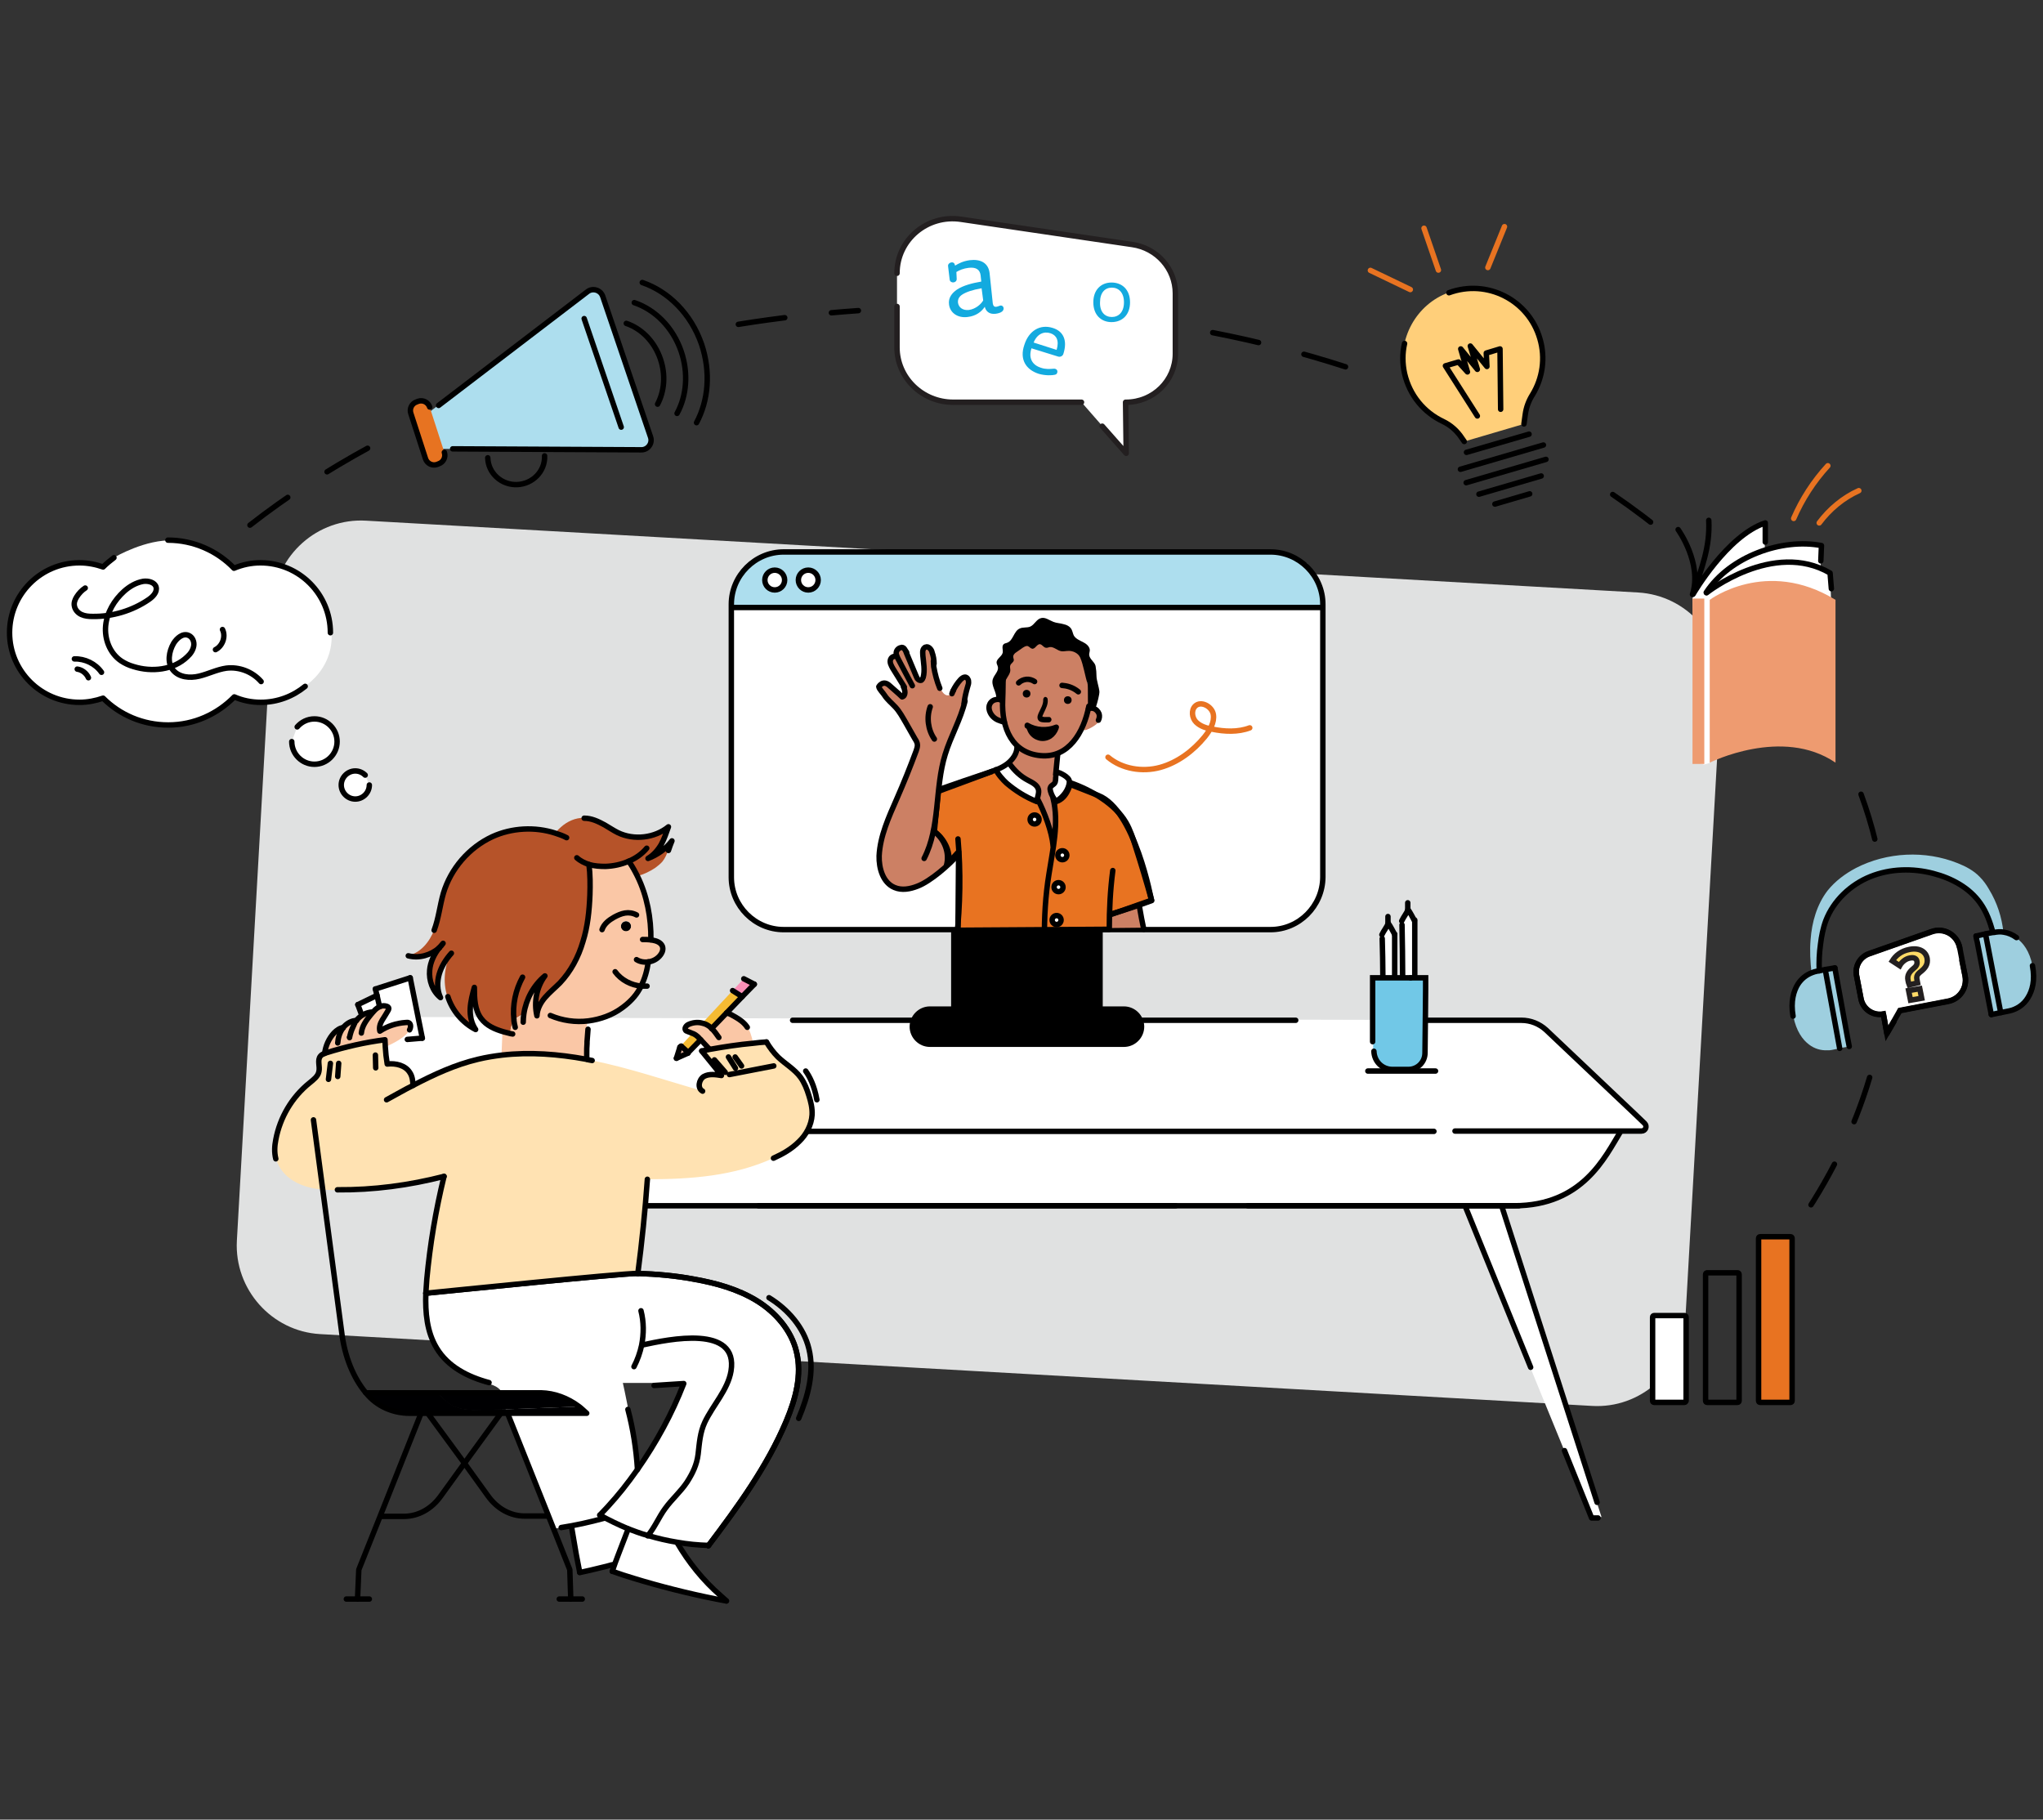 <?xml version="1.0" encoding="utf-8"?>
<!-- Generator: Adobe Illustrator 28.2.0, SVG Export Plug-In . SVG Version: 6.00 Build 0)  -->
<svg version="1.1" id="Layer_1" xmlns="http://www.w3.org/2000/svg" xmlns:xlink="http://www.w3.org/1999/xlink" x="0px" y="0px"
	 viewBox="0 0 640 570" style="enable-background:new 0 0 640 570;" xml:space="preserve">
<rect x="0" y="0" width="640" height="570" fill="#333333" stroke="none"/>
<style type="text/css">
	.st0{fill:#E0E1E1;}
	.st1{fill:#FFFFFF;}
	.st2{fill:none;stroke:#000000;stroke-width:1.7;stroke-linecap:round;stroke-linejoin:round;stroke-miterlimit:10;}
	.st3{fill:#E87321;}
	.st4{fill:#E77422;}
	.st5{stroke:#000000;stroke-width:1.7;stroke-linecap:round;stroke-miterlimit:10;}
	.st6{fill:#F1C5A4;}
	.st7{fill:none;}
	.st8{fill:#FFCF7A;}
	.st9{fill:#FFFFFF;stroke:#E87321;stroke-width:1.7;stroke-linecap:round;stroke-linejoin:round;stroke-miterlimit:10;}
	.st10{fill:#FFFFFF;stroke:#000000;stroke-width:1.7;stroke-linecap:round;stroke-linejoin:round;stroke-miterlimit:10;}
	.st11{fill:#ADDEEE;}
	.st12{fill:#FFE2B2;}
	.st13{fill:#FA90B7;}
	.st14{fill:#FAC7A6;}
	.st15{fill:#F5BB33;}
	.st16{fill:#F3BEA6;}
	.st17{fill:#B65329;}
	.st18{fill:#000002;}
	.st19{fill:none;stroke:#000000;stroke-width:1.7;stroke-miterlimit:10;}
	.st20{fill:none;stroke:#000000;stroke-width:1.7;stroke-linecap:round;stroke-miterlimit:10;}
	.st21{fill:#E77321;stroke:#000000;stroke-width:1.7;stroke-linecap:round;stroke-miterlimit:10;}
	.st22{fill:#71C8E7;}
	
		.st23{fill:none;stroke:#000000;stroke-width:1.7;stroke-linecap:round;stroke-linejoin:round;stroke-miterlimit:10;stroke-dasharray:14.691;}
	.st24{fill:#E87321;stroke:#000000;stroke-width:1.7;stroke-linecap:round;stroke-linejoin:round;stroke-miterlimit:10;}
	.st25{fill:#CC8064;}
	.st26{fill:none;stroke:#231F20;stroke-width:1.7;stroke-linecap:round;stroke-linejoin:round;}
	.st27{fill:#13AADF;}
	.st28{fill:#EE9B70;}
	.st29{fill:none;stroke:#E87321;stroke-width:1.7;stroke-linecap:round;stroke-linejoin:round;stroke-miterlimit:10;}
	.st30{stroke:#000000;stroke-width:1.7;stroke-linecap:round;stroke-linejoin:round;stroke-miterlimit:10;}
	.st31{fill:#FFFFFF;stroke:#000000;stroke-width:1.7;stroke-miterlimit:10;}
	.st32{fill:none;stroke:#000000;stroke-width:1.7;stroke-linecap:round;stroke-linejoin:round;}
	.st33{fill:#FFDA67;}
	.st34{fill:none;stroke:#231F20;stroke-width:1.7;}
	.st35{fill:#9ECFDF;}
</style>
<g>
	<g>
		<path class="st0" d="M74.2,388.7l11.3-199.6c0.9-15.2,14-26.9,29.2-26l398.5,22.5c15.2,0.9,26.9,14,26,29.2l-11.3,199.6
			c-0.9,15.2-14,26.9-29.2,26l-398.5-22.5C85.1,417,73.4,403.9,74.2,388.7z"/>
	</g>
	<path class="st1" d="M165.8,440.3c0,0-7-7.6-12.2-7.2c-5.2,0.4,0,0,0,0l6.9-5.2l34.4,4.3c0,0,4.8,21.2,4.3,28.3
		c-0.4,7.1-13.8,4.4-13.8,4.4"/>
	<path class="st1" d="M36,174.5c0,0,9.7-5.7,18.4-5.2c8.7,0.5,25.2,16.7,25.2,16.7l-22.9,10.6l-21.1-11.8L36,174.5z"/>
	<path class="st1" d="M552.6,164.2c0,0-14.4,6.3-20.9,19.8c-6.6,13.5,0,0,0,0l-1.4,3l-0.1,0.6l1.7,51.4l1.9,0.5l1.8-0.5l25.4-53.5
		l12.6,2.3l-0.3-8l-3-2.1l0.5-6.6c0,0-12.6-1.8-17.9,1.3c-5.3,3.1,0,0,0,0L552.6,164.2z"/>
	<polygon class="st1" points="435,290.1 433,293.2 433.3,305.9 436.7,305.9 436.6,292.5 	"/>
	<polygon class="st1" points="441.5,285 439.5,289.2 439.8,306 443.1,306.1 443,288.1 	"/>
	<path class="st1" d="M200.8,318.9l277.9,0.7l4.4,2.1l32.8,30.8l-0.9,1.6l-7.8,0.3l-2.9,6.1c0,0-7.4,18.5-35.5,17.1L195,378
		l-26.8-50.1l11-9.1L200.8,318.9z"/>
	<polyline class="st1" points="165.8,318.6 123.4,318.6 108.5,335.8 123.2,352.3 166,334.2 166,322 	"/>
	<polyline class="st1" points="457.8,375.6 498.6,475.3 501.7,475.2 466.4,365.8 	"/>
	<g>
		<path class="st3" d="M292,224.8c0,15.6,12.7,28.3,28.3,28.3c15.6,0,28.3-12.7,28.3-28.3c0-15.6-12.7-28.3-28.3-28.3
			C304.6,196.5,292,209.1,292,224.8"/>
		<path class="st4" d="M325.4,280.9c0,2-1.6,3.7-3.7,3.7c-2,0-3.7-1.6-3.7-3.7c0-2,1.6-3.7,3.7-3.7
			C323.7,277.2,325.4,278.9,325.4,280.9"/>
		<path class="st5" d="M298.8,291.3v24.8h-7.5c-3,0-5.5,2.5-5.5,5.5c0,3,2.5,5.5,5.5,5.5h60.8c3,0,5.5-2.5,5.5-5.5
			c0-3-2.5-5.5-5.5-5.5h-7.5v-24.8 M237.3,270.4h168.7"/>
		<polygon class="st6" points="332.2,224.8 322.8,230.2 313.3,235.6 313.3,224.8 313.3,213.9 322.8,219.3 		"/>
		<polygon class="st1" points="332.2,224.8 322.8,230.2 313.3,235.6 313.3,224.8 313.3,213.9 322.8,219.3 		"/>
	</g>
	<g>
		<rect x="203.8" y="132.6" class="st7" width="235.8" height="235.8"/>
	</g>
	<g>
		<line class="st2" x1="468.3" y1="157.9" x2="479.2" y2="154.7"/>
		<g>
			<g>
				<path class="st8" d="M482.4,106c-3.5-12.1-16.5-18.8-28.5-14.4c-10.3,3.7-16.3,14.7-13.9,25.4c1.6,6.9,6.1,12.2,12,15
					c2.5,1.2,4.5,3,6,5.3l0.7,1l18.7-5.5l0.4-2.9c0.3-2.3,1.1-4.4,2.3-6.3C483.2,118.5,484.2,112.2,482.4,106z"/>
				<path class="st2" d="M477.4,132.8l0.4-2.9c0.3-2.3,1.1-4.4,2.3-6.3c3.1-5.1,4.1-11.4,2.3-17.5c-3.5-12.1-16.5-18.8-28.5-14.4"/>
				<path class="st2" d="M440,107.6c-0.7,3-0.7,6.2,0,9.4c1.6,6.9,6.1,12.2,12,15c2.5,1.2,4.5,3,6,5.3l0.7,1"/>
				<polyline class="st2" points="462.8,130.3 452.8,114.6 456.9,113.4 459.7,116.5 457.6,109.3 462.8,115.7 460.6,108.4 
					465.8,114.8 465.6,110.6 469.9,109.3 470.1,128.2 				"/>
				<line class="st2" x1="459.4" y1="141.7" x2="479" y2="136"/>
				<line class="st2" x1="463.3" y1="154.8" x2="482.8" y2="149.1"/>
				<line class="st2" x1="459.3" y1="151.2" x2="484.3" y2="143.9"/>
				<line class="st2" x1="457.5" y1="147" x2="483.5" y2="139.4"/>
			</g>
			<line class="st9" x1="446.1" y1="71.5" x2="450.6" y2="84.6"/>
			<line class="st9" x1="471.3" y1="71" x2="466.1" y2="83.8"/>
			<line class="st9" x1="441.8" y1="90.7" x2="429.3" y2="84.7"/>
		</g>
	</g>
	<ellipse class="st1" cx="82.7" cy="199.5" rx="21.2" ry="19.4"/>
	<g>
		<path class="st10" d="M114.4,242.8c-0.8-0.8-1.9-1.3-3.1-1.3c-2.4,0-4.4,2-4.4,4.4s2,4.4,4.4,4.4c2.4,0,4.4-2,4.4-4.4"/>
		<path class="st10" d="M91.4,232.3c0,3.9,3.2,7.1,7.1,7.1c3.9,0,7.1-3.2,7.1-7.1c0-3.9-3.2-7.1-7.1-7.1c-2.2,0-4.1,1-5.4,2.5"/>
		<path class="st10" d="M95.6,215c-3.8,3.1-8.6,5-13.9,5c-3,0-5.8-0.6-8.3-1.7c-5.3,5.4-12.6,8.8-20.7,8.8c-8,0-15.2-3.2-20.4-8.4
			c-2.3,0.8-4.8,1.3-7.4,1.3C12.8,220,3,210.2,3,198.2c0-12.1,9.8-21.9,21.9-21.9c2.6,0,5.1,0.5,7.4,1.3c1-1,2.2-2,3.4-2.9"/>
		<path class="st10" d="M52.6,169.2c8.1,0,15.5,3.4,20.7,8.8c2.6-1.1,5.4-1.7,8.3-1.7c12.1,0,21.9,9.8,21.9,21.9"/>
	</g>
	<line class="st2" x1="237.6" y1="377.7" x2="475.8" y2="377.7"/>
	<line class="st2" x1="449.2" y1="354.4" x2="212.2" y2="354.4"/>
	<path class="st2" d="M442.6,319.6h34c2.9,0,5.6,1.1,7.7,3l28.2,26.7l2.7,2.6c0.9,0.9,0.3,2.4-1,2.4h-58.4"/>
	<path class="st2" d="M368.3,377.7H166.7c-24.8,0-28.5-15.3-33.4-23.3l0,0"/>
	<path class="st2" d="M390.9,377.7h83.4c21.5,0,28.5-15.3,33.4-23.3v0"/>
	<line class="st2" x1="248.3" y1="319.6" x2="405.9" y2="319.6"/>
	<g>
		<line class="st2" x1="479.5" y1="428.3" x2="459.1" y2="378.1"/>
		<polyline class="st2" points="490.1,454.4 498.6,475.5 500.6,475.5 		"/>
		<line class="st2" x1="470.5" y1="378" x2="500.3" y2="470.6"/>
	</g>
	<path class="st1" d="M153.1,433.5c0,0,4.5,0.8,4.5,4.3c0,3.5,3.6,9.7,3.6,9.7l12.8,31.3l4.9-0.8l0.7,0.7l2.5,13.4l10.6-2.7
		l-0.2,2.5c0,0,26.4,8.6,34,8.6l-11.3-12.6l-3-6.8l-13.4-23.1l-27-33.3L153.1,433.5z"/>
	<g>
		<path class="st1" d="M199.8,398.9c5.9,0.2,11.8,0.7,17.6,1.8c6.8,1.2,13.7,3.1,19.6,6.7s10.9,9.3,12.5,16
			c1.8,7.3-0.3,14.9-3.2,21.8c-6,14.2-15.1,26.7-24.4,39c-3.3-0.1-6.6-0.4-9.9-1c-3.1-0.5-6.1-1.2-9.1-2.1c-1.2-0.3-2.3-0.7-3.5-1.1
			l-2.2-16.3c0.8-1.1,1.6-2.2,2.4-3.3c5.9-8.3,10.8-17.4,14.5-26.9c-3.1,0.2-6.2,0.4-9.3,0.6c0-0.3,0-0.6,0-0.9h-51.7
			c-6.7-1.8-12.9-5.1-16.4-10.8c-3.1-5.1-3.6-11.2-3.4-17.2C138.7,404.6,194.9,398.8,199.8,398.9z"/>
		<path class="st1" d="M187.9,474.6c3.3-3.5,6.5-7.2,9.4-11l2.2,16.3c-0.9-0.3-1.8-0.7-2.7-1C193.8,477.7,190.8,476.2,187.9,474.6z"
			/>
		<path class="st2" d="M204.9,434c3.1-0.2,6.2-0.4,9.3-0.6c-3.7,9.5-8.6,18.5-14.5,26.9c-0.8,1.1-1.6,2.2-2.4,3.3
			c-2.9,3.9-6,7.5-9.4,11"/>
		<path class="st2" d="M201.3,421.3c8.3-1.8,30.1-6.4,27.7,8.2c-1,5.9-5.7,10.7-8.2,16c-1.5,3.2-1.7,6.5-2.1,10
			c-0.4,3.3-1.7,6-3.5,8.8c-2,3-4.7,5.3-6.8,8.2c-2,2.7-3.3,6-5.5,8.6"/>
		<path class="st2" d="M133.4,405.1C133.4,405.1,133.4,405.1,133.4,405.1c5.3-0.5,61.6-6.3,66.4-6.2c5.9,0.2,11.8,0.7,17.6,1.8
			c6.8,1.2,13.7,3.1,19.6,6.7s10.9,9.3,12.5,16c1.8,7.3-0.3,14.9-3.2,21.8c-6,14.2-15.1,26.7-24.4,39"/>
		<path class="st2" d="M187.9,474.6c2.9,1.6,5.8,3,8.9,4.3c0.9,0.3,1.8,0.7,2.7,1c1.1,0.4,2.3,0.8,3.5,1.1c3,0.9,6,1.6,9.1,2.1
			c3.3,0.6,6.6,0.9,9.9,1"/>
		<path class="st2" d="M175.8,478.5c4.5-0.7,9-1.7,13.4-2.9"/>
		<g>
			<path class="st2" d="M196.8,478.9c-1,2.6-2,5.2-3,7.8c-0.7,1.8-1.4,3.7-2,5.5"/>
			<path class="st2" d="M191.8,492.2c2.2,0.8,4.4,1.5,6.7,2.2c1,0.3,2,0.6,3,0.9c8.6,2.5,17.3,4.6,26,6.2"/>
			<path class="st2" d="M212.1,483.2c3.6,6.2,8.2,11.9,13.6,16.6c0.6,0.6,1.3,1.1,1.9,1.7"/>
		</g>
		<g>
			<path class="st2" d="M179.1,478.6c0.5,2.7,0.9,5.5,1.4,8.2c0.4,1.9,0.7,3.8,1.1,5.7"/>
			<path class="st2" d="M181.6,492.6c2.3-0.5,4.6-1,6.9-1.6c1-0.2,2-0.5,3.1-0.8c0.2,0,0.4-0.1,0.6-0.1"/>
		</g>
	</g>
	<polygon class="st1" points="118.3,312.1 112.2,315.1 113.6,317.6 116.8,316.5 118.7,314.9 122,315.7 119.2,321.5 119.2,322.5 
		126.9,320 128.8,320.8 123.5,325.8 131.8,325 128.2,306.5 118.2,309.9 	"/>
	<g>
		<path class="st1" d="M229.5,190.6l185.1-0.2l-0.1,86.5c0,0-0.9,14.6-16.8,14.4c-15.9-0.1-154.8,0.3-154.8,0.3s-13.9-2.3-13.7-15.7
			S229.5,190.6,229.5,190.6z"/>
		<path class="st11" d="M229,190.5l185.4-0.3l0.3-3.3l-1.4-5.1l-3.9-5.3l-7.3-3.2l-5.3-0.6L242.8,173l-6.4,2.2c0,0-5.2,4.4-5.2,5.3
			c0,1-2,5.1-2,7.1C229.3,189.7,229,190.5,229,190.5z"/>
		<g>
			<path class="st2" d="M398,291.2H245.5c-9,0-16.4-7.4-16.4-16.4v-85.5c0-9,7.4-16.4,16.4-16.4H398c9,0,16.4,7.4,16.4,16.4v85.5
				C414.3,283.8,407,291.2,398,291.2z"/>
			<line class="st2" x1="230" y1="190.3" x2="413.7" y2="190.3"/>
			<circle class="st10" cx="242.7" cy="181.7" r="3.1"/>
			<circle class="st10" cx="253.2" cy="181.7" r="3.1"/>
		</g>
	</g>
	<path class="st12" d="M226,336.9c-2.1-2.6-4.2-5.1-6.2-7.7c0.8-0.2,1.7-0.3,2.5-0.5c4.5-0.8,9-1.5,13.5-1.9
		c1.4-0.1,2.8-0.3,4.2-0.4c1,1.7,2.2,3.3,3.6,4.7c2.3,2.2,5.2,3.8,7.1,6.4c1.2,1.7,2,3.7,2.6,5.7c0.6,1.9,1.1,3.9,1,6
		c-0.2,3.2-1.8,6.2-4.1,8.4c-2.3,2.3-5.1,3.9-8,5.2c-12.2,5.6-25.8,6.6-39.3,6.6c-0.7,9.9-1.7,19.7-3,29.6
		c-4.9-0.1-61.2,5.7-66.4,6.2c0.1-1.5,0.2-2.9,0.3-4.4c0.9-10.9,2.8-21.6,5.4-32.2c-10.9,2.8-22.2,4.2-33.4,4.2
		c-3.9,0-7.9-0.2-11.5-1.7c-3.6-1.4-6.8-4.3-7.8-8.1c-0.5-2-0.3-4,0-6c1.3-6.9,5.1-13.4,10.6-17.8c1.2-1,2.6-2,2.9-3.5
		c0.4-1.6-0.6-3.6,0.5-4.9c0.3-0.4,0.7-0.6,1.2-0.8c0.2-0.1,0.4-0.2,0.6-0.2c6-1.9,12.1-3.3,18.4-4.1c0,0.7,0,1.5,0.1,2.2
		c0.1,1.8,0.3,3.6,0.6,5.4c2.7-0.2,5.7,0.4,7.1,2.7c0.7,1.2,0.9,2.6,1,4c6.5-3.4,13.3-6.5,20.4-8.2c2.5-0.6,5-1,7.5-1.3
		c8.7-1,17.6-0.3,26.3,1.3c0.6,0.1,1.2,0.2,1.9,0.4c11.8,2.4,23.1,6.3,34.7,9.6c-1.7-0.8-1.2-3.6,0.4-4.6
		C222.2,336.3,224.2,336.6,226,336.9z"/>
	<polygon class="st13" points="236.3,308.3 232.5,312.2 229.5,310.3 233,306.6 	"/>
	<path class="st14" d="M235.8,326.8c-4.5,0.4-9,1.1-13.5,1.9c-0.8-0.9-1.7-1.8-2.5-2.7c-0.1-0.1-0.2-0.2-0.3-0.3
		c-0.7-0.7-1.4-1.4-2.2-1.8c-0.1-0.1-0.2-0.1-0.3-0.1c-0.5-0.2-1-0.4-1.5-0.6c-0.3-0.1-0.5-0.3-0.7-0.5c-0.3-0.6,0.3-1.4,1-1.7
		c1.3-0.7,2.9-0.8,4.3-0.4c0.4,0.1,0.8,0.3,1.2,0.4c0.6,0.3,1.2,0.8,1.7,1.2l4.7-4.9c1,0.3,2,0.8,2.8,1.3c1.4,0.9,2.8,1.9,3.7,3.2
		c0.8,1.2,1.1,2.5,1.5,3.9C235.7,326.1,235.7,326.4,235.8,326.8z"/>
	<path class="st15" d="M221.2,320.9c-0.4-0.2-0.8-0.3-1.2-0.4l9.5-10.2l3,1.9l-4.9,5.1l-4.7,4.9
		C222.4,321.7,221.8,321.3,221.2,320.9z"/>
	<path class="st15" d="M217.3,323.9c0.9,0.4,1.6,1.1,2.2,1.8l-3.9,4l-2.3-2.1l3.6-3.9C217.1,323.8,217.2,323.9,217.3,323.9z"/>
	<polygon class="st16" points="215.5,329.9 211.9,331.5 213,328 213.4,327.7 215.6,329.7 	"/>
	<path d="M196.1,288.6c0.9,0,1.6,0.7,1.6,1.6c0,0.9-0.7,1.6-1.6,1.6c-0.9,0-1.6-0.7-1.6-1.6C194.5,289.3,195.2,288.6,196.1,288.6z"
		/>
	<path class="st14" d="M183.7,330.4c0-1.4,0.1-2.5,0.1-3.6C183.8,328,183.7,329.2,183.7,330.4z"/>
	<path class="st14" d="M183.7,330.4c0,0.3,0,0.7,0,1C183.7,331.1,183.7,330.7,183.7,330.4z"/>
	<path class="st17" d="M203,268.8c1.8-1,3.1-2.6,4.1-4.3c1-1.7,1.7-3.7,2.3-5.6c-4.4,3.6-10.9,4.3-15.9,1.8
		c-1.4-0.7-2.7-1.6-4.1-2.4c-2-1.1-4.1-2.1-6.4-2.1c-2.7-0.1-5.3,1.1-7.3,2.9c-0.6,0.5-1.2,1.1-1.7,1.8c-6.4-2.1-13.7-1.7-19.8,1.1
		c-7.3,3.4-13,10-15.3,17.7c-1.1,3.8-1.5,7.9-2.9,11.6c-1.4,3.7-4.3,7.3-8.2,8c3.4,0.9,7.1-0.2,9.7-2.5c-1.6,2-2.8,4.5-3,7
		c-0.3,3.2,0.9,6.6,3.4,8.6c-1.1-2.3-1.1-5-0.4-7.4c0.7-2.4,2.1-4.6,3.8-6.5c-2.1,4.1-2.6,9.1-1.2,13.5c1.4,4.4,4.6,8.2,8.7,10.3
		c-1.3-1.9-1.8-4.2-1.7-6.5c0.1-2.3,0.7-4.5,1.3-6.7c0,3.4,0.1,7,2.1,9.7c1.7,2.3,4.3,3.4,7,4.2c0.8,0.2,1.5,0.4,2.3,0.6
		c0.2-1.3,0.5-2.6,0.9-3.8c0.1-0.2,0.1-0.4,0.2-0.5c0,0.1,0,0.2,0,0.3c0.9-0.8,2-1.5,3.2-2.1c0.7-4.6,3-8.9,6.6-11.9
		c-2.6,3.5-3.5,8.2-2.5,12.5c0-2.1,1.2-4.1,2.6-5.8c1.4-1.6,3.1-3,4.6-4.5c3.5-3.6,5.8-8.1,7.2-12.9c1.4-4.8,2-9.7,2.2-14.7
		c0.1-3.2,0.1-6.4-0.3-9.5c1.7,0.5,3.5,0.6,5.2,0.6c2.5-0.1,4.9-0.6,7.2-1.6c0.1,0.1,0.1,0.2,0.2,0.2c1,1.4,1.8,2.9,2.6,4.5
		c2-0.5,3.8-1.4,5.5-2.5c0.8-0.6,1.6-1.2,2.3-2c0.9-1.1,1.4-2.4,1.9-3.7c0.4-1,0.8-2,1.1-3C208.6,265.8,205.9,267.7,203,268.8z
		 M137.6,296.9c0.4-0.5,0.8-0.9,1.2-1.4C138.4,296.1,138,296.5,137.6,296.9z"/>
	<path class="st14" d="M207.5,296.5c-0.4-1.2-1.8-1.7-3.1-1.9c-0.2,0-0.4-0.1-0.6-0.1c0.1-6.9-1.2-13.8-4.2-19.9
		c-0.8-1.6-1.6-3.1-2.6-4.5c-0.1-0.1-0.1-0.2-0.2-0.2c-2.3,1-4.7,1.5-7.2,1.6c-1.7,0.1-3.5-0.1-5.2-0.6c0.4,3.1,0.4,6.4,0.3,9.5
		c-0.2,5-0.7,10-2.2,14.7c-1.4,4.8-3.8,9.3-7.2,12.9c-1.5,1.5-3.2,2.9-4.6,4.5c-1.4,1.6-2.5,3.6-2.6,5.8c-1-4.3-0.1-9,2.5-12.5
		c-3.6,3-5.9,7.3-6.6,11.9c-1.1,0.6-2.2,1.2-3.2,2.1c-0.1,0.1-0.1,0.1-0.2,0.2c-0.4,1.3-0.7,2.5-0.9,3.8c-0.8-0.2-1.5-0.4-2.3-0.6
		c-0.1,2.5-0.2,4.9-0.3,7.4c8.7-1,17.6-0.3,26.3,1.3c0-0.1,0-0.3,0-0.4c0-0.4,0-0.7,0-1c0-1.4,0.1-2.5,0.1-3.6c0-0.2,0-0.3,0-0.5
		c0.1-2.2,0.3-4.4,0.5-6.6c3.8-0.5,7.5-1.8,10.6-4.1c2.2-1.6,4.1-3.5,5.4-5.8c0.2-0.3,0.4-0.7,0.5-1c1.2-2.3,1.9-4.9,2.3-7.6
		c1.3-0.2,2.5-0.8,3.4-1.8C207.3,298.7,207.9,297.5,207.5,296.5z M196.1,291.7c-0.9,0-1.6-0.7-1.6-1.6c0-0.9,0.7-1.6,1.6-1.6
		c0.9,0,1.6,0.7,1.6,1.6C197.7,291,197,291.7,196.1,291.7z"/>
	<path class="st14" d="M160.8,319.9c0.1-0.2,0.1-0.4,0.2-0.5c0,0.1,0,0.2,0,0.3C161,319.7,160.9,319.8,160.8,319.9z"/>
	<path class="st14" d="M128.3,322.6c-0.7,1.3-1.9,2.2-3.1,3h0c-0.1,0.1-0.2,0.1-0.3,0.2c-1.3,0.8-2.7,1.5-4.1,2.1
		c0-0.7-0.1-1.5-0.1-2.2c-6.2,0.8-12.4,2.2-18.4,4.1c-0.2,0.1-0.4,0.1-0.6,0.2c0.3-2.4,1.4-4.7,3-6.5c0.7-0.8,1.7-1.5,2.8-1.6h0
		c0.9-1.1,2.2-2,3.7-2.2c0.2,0,0.3,0,0.5,0c0.5-0.6,1.1-1.1,1.8-1.6c1-0.6,2.1-1,3.2-1.1c0.5-0.5,0.9-1,1.5-1.4
		c0.2-0.2,0.5-0.3,0.8-0.4c0.7-0.2,1.4-0.3,2-0.1c0.3,0.1,0.7,0.4,0.7,0.7c0,0.2-0.1,0.4-0.2,0.6c-0.5,1.1-1.3,2-1.9,3.1
		c-0.6,1-1,2.3-0.7,3.4c2.4-1.5,5.3-2.4,8.1-2.7c0.3,0,0.7,0,1,0.1C128.8,320.8,128.7,321.9,128.3,322.6z"/>
	<path class="st2" d="M202.8,369.4c-0.7,9.9-1.7,19.7-3,29.6"/>
	<path class="st2" d="M139.1,368.5c-2.6,10.6-4.4,21.4-5.4,32.2c-0.1,1.4-0.2,2.9-0.3,4.4c-0.2,6,0.3,12.1,3.4,17.2
		c3.5,5.8,9.7,9,16.4,10.8"/>
	<path class="st2" d="M133.4,405.1C133.4,405.1,133.4,405.1,133.4,405.1c5.3-0.5,61.6-6.3,66.4-6.2c5.9,0.2,11.8,0.7,17.6,1.8
		c6.8,1.2,13.7,3.1,19.6,6.7s10.9,9.3,12.5,16c1.8,7.3-0.3,14.9-3.2,21.8c-6,14.2-15.1,26.7-24.4,39"/>
	<path class="st2" d="M196.7,441.5c1.6,6.1,2.6,12.4,3,18.8"/>
	<path class="st2" d="M185.5,332.2c-0.6-0.1-1.2-0.2-1.9-0.4c-8.7-1.6-17.6-2.3-26.3-1.3c-2.5,0.3-5,0.7-7.5,1.3
		c-7.2,1.7-13.9,4.8-20.4,8.2c-2.8,1.4-5.5,3-8.3,4.5"/>
	<path class="st2" d="M219.8,329.2c2.1,2.6,4.2,5.1,6.2,7.7c-1.8-0.3-3.9-0.6-5.5,0.3c-1.6,1-2.1,3.7-0.4,4.6"/>
	<path class="st2" d="M240.1,326.4c-1.4,0.1-2.8,0.2-4.2,0.4c-4.5,0.4-9,1.1-13.5,1.9c-0.8,0.2-1.7,0.3-2.5,0.5"/>
	<path class="st2" d="M240.1,326.4c1,1.7,2.2,3.3,3.6,4.7c2.3,2.2,5.2,3.8,7.1,6.4c1.2,1.7,2,3.7,2.6,5.7c0.6,1.9,1.1,3.9,1,6
		c-0.2,3.2-1.8,6.2-4.1,8.4c-2.3,2.3-5.1,3.9-8,5.2"/>
	<path class="st2" d="M105.7,372.7c11.3,0.1,22.5-1.4,33.4-4.2"/>
	<path class="st2" d="M129.4,340c-0.1-1.4-0.2-2.8-1-4c-1.4-2.3-4.4-3-7.1-2.7c-0.3-1.8-0.5-3.6-0.6-5.4c0-0.7-0.1-1.5-0.1-2.2
		c-6.2,0.8-12.4,2.2-18.4,4.1c-0.2,0.1-0.4,0.1-0.6,0.2c-0.4,0.2-0.9,0.4-1.2,0.8c-1.1,1.3-0.1,3.2-0.5,4.9
		c-0.3,1.5-1.7,2.5-2.9,3.5c-5.5,4.4-9.3,10.8-10.6,17.8c-0.4,2-0.5,4,0,6"/>
	<path class="st2" d="M128.3,322.6c0.4-0.7,0.5-1.8-0.2-2.2c-0.3-0.2-0.6-0.1-1-0.1c-2.9,0.2-5.7,1.1-8.1,2.7
		c-0.3-1.2,0.1-2.4,0.7-3.4c0.6-1,1.3-2,1.9-3.1c0.1-0.2,0.2-0.4,0.2-0.6c0-0.4-0.4-0.6-0.7-0.7c-0.7-0.2-1.4-0.2-2,0.1
		c-0.3,0.1-0.5,0.2-0.8,0.4c-0.6,0.4-1.1,0.9-1.5,1.4c-0.2,0.2-0.4,0.5-0.6,0.7c-1.4,1.7-2.8,3.6-3,5.8"/>
	<path class="st2" d="M109.5,325C109.5,325,109.5,325.1,109.5,325C109.4,325.1,109.4,325,109.5,325c0.2-1,0.5-2,0.9-2.9
		c0.3-0.7,0.6-1.3,0.9-2c0.1-0.2,0.2-0.3,0.4-0.5c1.2-1.5,3-2.5,5-2.6"/>
	<path class="st2" d="M107.5,321.9c0.9-1.1,2.2-2,3.7-2.2c0.2,0,0.3,0,0.5,0"/>
	<path class="st2" d="M105.8,326.7c0.1-1.6,0.6-3.2,1.5-4.5c0.1-0.1,0.2-0.2,0.2-0.3"/>
	<path class="st2" d="M107.5,321.9L107.5,321.9c-1,0.1-2,0.8-2.8,1.6c-1.7,1.8-2.7,4.1-3,6.5"/>
	<path class="st2" d="M225.2,325c-0.7-1-1.4-2-2.3-2.9c-0.5-0.5-1.1-0.9-1.7-1.2c-0.4-0.2-0.8-0.3-1.2-0.4c-1.4-0.4-3-0.2-4.3,0.4
		c-0.7,0.3-1.3,1.1-1,1.7c0.1,0.3,0.4,0.4,0.7,0.5c0.5,0.2,1,0.4,1.5,0.6c0.1,0,0.2,0.1,0.3,0.1c0.9,0.4,1.6,1.1,2.2,1.8
		c0.1,0.1,0.2,0.2,0.3,0.3c0.8,0.9,1.7,1.8,2.5,2.7"/>
	<path class="st2" d="M200.8,410.6c0.9,3.5,0.9,7.2,0.2,10.8c-0.5,2.3-1.3,4.6-2.4,6.7"/>
	<path class="st2" d="M234.1,321.8c-0.9-1.4-2.3-2.4-3.7-3.2c-0.9-0.5-1.8-1.1-2.8-1.3"/>
	<line class="st2" x1="213.4" y1="327.7" x2="213" y2="328"/>
	<polyline class="st2" points="236.3,308.3 232.5,312.2 227.6,317.3 222.9,322.2 	"/>
	<polyline class="st2" points="219.5,325.7 215.6,329.7 215.5,329.9 	"/>
	<line class="st2" x1="215.5" y1="329.9" x2="211.9" y2="331.5"/>
	<line class="st2" x1="213" y1="328" x2="211.9" y2="331.5"/>
	<line class="st2" x1="236.3" y1="308.3" x2="233" y2="306.6"/>
	<path class="st2" d="M184.2,322.4c-0.1,1.6-0.2,2.8-0.3,3.9c0,0.2,0,0.3,0,0.5c-0.1,1.1-0.1,2.2-0.1,3.6c0,0.3,0,0.7,0,1
		c0,0.1,0,0.3,0,0.4"/>
	<path class="st2" d="M196.9,269.8c0.1,0.1,0.1,0.2,0.2,0.2c1,1.4,1.8,2.9,2.6,4.5c3,6.1,4.3,13.1,4.2,19.9"/>
	<path class="st2" d="M172.4,318.1c3.7,1.6,7.9,2.2,11.9,1.7c3.8-0.5,7.5-1.8,10.6-4.1c2.2-1.6,4.1-3.5,5.4-5.8
		c0.2-0.3,0.4-0.7,0.5-1c1.2-2.3,1.9-4.9,2.3-7.6"/>
	<path class="st2" d="M201.3,294.3c0.8,0,1.7,0,2.5,0.1c0.2,0,0.4,0.1,0.6,0.1c1.2,0.2,2.6,0.7,3.1,1.9c0.4,1.1-0.1,2.2-0.9,3.1
		c-0.9,1-2.1,1.6-3.4,1.8c-1.3,0.2-2.7,0-3.8-0.7"/>
	<path class="st2" d="M192.7,304.4c1.9,2.6,5,4.2,8.2,4.5c0.6,0,1.2,0,1.8,0"/>
	<path class="st2" d="M188.6,291.2c0.6-1.8,2.2-3,3.8-3.9c1.1-0.6,2.2-1.1,3.4-1.3c1.2-0.2,2.5,0,3.6,0.6"/>
	<path class="st2" d="M184.5,270.8c0.4,3.1,0.4,6.4,0.3,9.5c-0.2,5-0.7,10-2.2,14.7c-1.4,4.8-3.8,9.3-7.2,12.9
		c-1.5,1.5-3.2,2.9-4.6,4.5c-1.4,1.6-2.5,3.6-2.6,5.8c-1-4.3-0.1-9,2.5-12.5c-3.6,3-5.9,7.3-6.6,11.9c-0.1,0.8-0.2,1.7-0.2,2.6"/>
	<path class="st2" d="M161.4,321.8c-0.2-0.7-0.3-1.4-0.4-2.1c0-0.1,0-0.2,0-0.3c-0.5-4.6,0.5-9.3,2.7-13.3"/>
	<path class="st2" d="M140.3,312.2c1.4,4.4,4.6,8.2,8.7,10.3c-1.3-1.9-1.8-4.2-1.7-6.5c0.1-2.3,0.7-4.5,1.3-6.7c0,3.4,0.1,7,2.1,9.7
		c1.7,2.3,4.3,3.4,7,4.2c0.8,0.2,1.5,0.4,2.3,0.6c0.2,0,0.4,0.1,0.6,0.1"/>
	<path class="st2" d="M137.6,296.9c-1.6,2-2.8,4.5-3,7c-0.3,3.2,0.9,6.6,3.4,8.6c-1.1-2.3-1.1-5-0.4-7.4c0.7-2.4,2.1-4.6,3.8-6.5"/>
	<path class="st2" d="M137.6,296.9c0.4-0.5,0.8-0.9,1.2-1.4C138.4,296.1,138,296.5,137.6,296.9z"/>
	<path class="st2" d="M137.6,296.9C137.6,296.9,137.6,296.9,137.6,296.9"/>
	<path class="st2" d="M127.9,299.4c3.4,0.9,7.1-0.2,9.7-2.5"/>
	<path class="st2" d="M177.5,262.4c-1.1-0.6-2.3-1-3.5-1.4c-6.4-2.1-13.7-1.7-19.8,1.1c-7.3,3.4-13,10-15.3,17.7
		c-1.1,3.8-1.5,7.9-2.9,11.6"/>
	<path class="st2" d="M180.7,268.7c1.1,1,2.4,1.6,3.8,2.1v0c1.7,0.5,3.5,0.6,5.2,0.6c2.5-0.1,4.9-0.6,7.2-1.6
		c2.2-0.9,4.2-2.3,5.7-4.1"/>
	<path class="st2" d="M183,256.3c2.3,0,4.4,1,6.4,2.1c1.4,0.8,2.7,1.7,4.1,2.4c5.1,2.5,11.6,1.7,15.9-1.8c-0.7,1.9-1.3,3.8-2.3,5.6
		c-1,1.7-2.4,3.3-4.1,4.3c2.9-1.1,5.6-3,7.5-5.5c-0.4,1-0.8,2-1.1,3"/>
	<line class="st2" x1="103.5" y1="333.1" x2="102.9" y2="338.1"/>
	<line class="st2" x1="106.1" y1="333.1" x2="105.8" y2="337.2"/>
	<line class="st2" x1="117.6" y1="330.5" x2="117.7" y2="334.5"/>
	<line class="st2" x1="223.8" y1="332" x2="227.2" y2="335.9"/>
	<line class="st2" x1="228.5" y1="336.6" x2="242.4" y2="333.9"/>
	<line class="st2" x1="228.2" y1="331.1" x2="230.4" y2="334.6"/>
	<line class="st2" x1="230.3" y1="331.1" x2="232.3" y2="333.9"/>
	<line class="st2" x1="232.5" y1="312.2" x2="229.5" y2="310.3"/>
	<line class="st2" x1="215.6" y1="329.7" x2="213.4" y2="327.7"/>
	<polyline class="st2" points="118.9,315.3 118.1,311.8 117.6,309.8 	"/>
	<polyline class="st2" points="128.5,306.3 128.5,306.3 117.6,309.8 	"/>
	<polyline class="st2" points="132.3,325.2 128.5,306.3 128.5,306.3 	"/>
	<line class="st2" x1="127.6" y1="325.6" x2="132.3" y2="325.2"/>
	<line class="st2" x1="113.1" y1="317.4" x2="112.1" y2="314.7"/>
	<line class="st2" x1="118.1" y1="311.8" x2="112.1" y2="314.7"/>
	<path class="st2" d="M252.4,335.5c1.2,1.7,2.7,4.5,3.5,9"/>
	<path class="st2" d="M240.9,406.5c5.9,3.6,10.9,9.3,12.5,16c1.8,7.3-0.3,14.9-3.2,21.8"/>
	<g>
		<path class="st18" d="M131.9,442.7h2.1h23l0.2-0.3l0-1c-2.2,0.1-4.3,0.1-6.3,0.2c-2.6,0.1-5.3,0.1-7.8-0.8
			c-2.3-0.8-4.3-2.5-5.8-4.5h-22.7l0.1,0.1c3.3,4,8.4,6.3,13.6,6.3H131.9z"/>
		<path class="st18" d="M169.5,436.4h-32.2c1.5,2,3.4,3.7,5.8,4.5c2.5,0.9,5.2,0.8,7.8,0.8c1.9,0,4-0.1,6.3-0.2
			c7.4-0.2,16.1-0.6,24.3-0.9C177.8,437.9,173.7,436.4,169.5,436.4z"/>
		<path class="st18" d="M159,442.7h24.8c-0.8-0.8-1.6-1.5-2.4-2.1c-8.2,0.3-16.8,0.6-24.3,0.9l0,1l-0.2,0.3H159z"/>
		<path class="st2" d="M181.4,440.6c0.8,0.6,1.6,1.4,2.4,2.1H159h-2h-23h-2.1h-3.6c-5.2,0-10.3-2.2-13.6-6.3l-0.1-0.1h22.7h32.2
			C173.7,436.4,177.8,437.9,181.4,440.6z"/>
		<path class="st2" d="M98.2,350.8L107,417c0.9,7.9,3.7,14.6,7.6,19.3"/>
		<polyline class="st2" points="158.9,442.5 159,442.7 171.8,474.8 178.5,491.7 178.8,500.9 		"/>
		<polyline class="st2" points="182.4,500.9 178.8,500.9 175.2,500.9 		"/>
		<polyline class="st2" points="132,442.5 131.9,442.7 119.1,474.9 112.4,491.7 112,500.9 		"/>
		<polyline class="st2" points="108.5,500.9 112,500.9 115.7,500.9 		"/>
		<path class="st2" d="M119.3,475h7.2c4.5,0,8.7-2.3,11.6-6.4l7.3-10.1l11.5-15.8l0.2-0.3"/>
		<path class="st2" d="M171.6,474.9h-7.2c-4.5,0-8.7-2.3-11.6-6.4l-7.2-10L134,442.7l-0.3-0.4"/>
	</g>
	<g>
		<path class="st11" d="M134.1,129.4l50.4-38.6c0,0,3.2-1,5.2,3.8c2,4.8,14.4,42.4,14.4,42.4s-0.5,4.1-3.3,4.1
			c-2.8,0-62.8-0.5-62.8-0.5L134.1,129.4z"/>
		<g>
			<path class="st20" d="M170.6,142.8c0.2,4.8-3.7,8.8-8.6,9c-4.9,0.2-9.1-3.6-9.2-8.4"/>
			<path class="st20" d="M141.8,140.6l59,0.3c2.1,0.1,3.7-2,3-4l-15-44.1c-0.7-2-3.2-2.7-4.8-1.4L137.4,127"/>
			<path class="st21" d="M139.2,141.7c0.5,1.5-0.3,3.1-1.8,3.6l-0.5,0.2c-1.5,0.5-3.1-0.3-3.6-1.8l-4.6-14.2
				c-0.5-1.5,0.3-3.1,1.8-3.6l0.5-0.2c1.5-0.5,3.1,0.3,3.6,1.8"/>
			<line class="st20" x1="183" y1="99.8" x2="194.6" y2="133.8"/>
			<path class="st2" d="M196.2,101.3c4.7,1.6,8.8,5.6,10.7,11.2c1.7,5,1.2,10.1-0.9,14.1"/>
			<path class="st2" d="M198.7,94.8c6.5,2.2,12.1,7.7,14.7,15.3c2.3,6.8,1.7,13.9-1.3,19.4"/>
			<path class="st2" d="M201.2,88.5c8.2,2.8,15.3,9.8,18.6,19.4c2.9,8.7,2.1,17.6-1.6,24.5"/>
		</g>
	</g>
	<g>
		<path class="st22" d="M442.2,306.3c0,0,3.5,0,4.7,0v3.5c0,0-0.1,12.6-0.2,20c0,2.9-2.3,5.2-5.2,5.2l-5,0c-3.2,0-6.3-1.6-6.4-4.8
			l0.1-3.9v-20H442.2"/>
		<g>
			<path class="st20" d="M441.9,306.3c0,0,3.5,0,4.7,0v3.5c0,0-0.1,12.6-0.2,20c0,2.9-2.3,5.2-5.2,5.2l-5,0c-3.2,0-5.7-2.5-5.8-5.7"
				/>
			<polyline class="st20" points="441.9,306.3 430,306.3 430,326.3 			"/>
			<g>
				<path class="st20" d="M433,294c0.1,3.4,0.2,8.2,0.2,11.6"/>
				<path class="st20" d="M432.9,292.8c0.6-1.3,1.5-2.3,2-3.6c0.8,1.2,1.3,2.2,2,3.5"/>
				<path class="st20" d="M436.9,292.6c0,0,0,0.1,0,0.1l0,12.9"/>
				<line class="st20" x1="434.8" y1="287.1" x2="434.8" y2="289.7"/>
			</g>
			<g>
				<path class="st20" d="M439.2,289.7c0.1,3.4,0.2,12.9,0.2,16.2"/>
				<path class="st20" d="M439.1,288.5c0.6-1.3,1.5-2.3,2-3.6c0.8,1.2,1.3,2.2,2,3.5"/>
				<path class="st20" d="M443.2,288.2c0,0,0,0.1,0,0.1l0,17.8"/>
				<line class="st20" x1="441" y1="282.8" x2="441" y2="285.4"/>
			</g>
			<line class="st20" x1="428.5" y1="335.5" x2="449.7" y2="335.5"/>
		</g>
	</g>
	<path class="st23" d="M585.7,337.5c-4.9,16.5-12.7,32.2-23.1,47"/>
	<path class="st23" d="M583,248.8c1.8,4.9,3.3,9.8,4.5,14.8"/>
	<path class="st23" d="M505.2,154.9c6.6,4.5,12.8,9.2,18.7,14.1"/>
	<path class="st23" d="M379.9,104.2c14.4,2.8,28.3,6.4,41.6,10.7"/>
	<path class="st23" d="M231.3,101.6c12.3-2,24.8-3.4,37.6-4.3"/>
	<path class="st23" d="M78.3,164.5c11.4-8.9,24-17.1,37.6-24.5"/>
	<g>
		<path class="st10" d="M527.7,439.3l-9.5,0c-0.3,0-0.5-0.2-0.5-0.5l0-26.2c0-0.3,0.2-0.5,0.5-0.5l9.5,0c0.3,0,0.5,0.2,0.5,0.5
			l0,26.2C528.1,439.1,527.9,439.3,527.7,439.3z"/>
		<path class="st2" d="M544.3,439.3l-9.5,0c-0.3,0-0.5-0.2-0.5-0.5l0-39.6c0-0.3,0.2-0.5,0.5-0.5l9.5,0c0.3,0,0.5,0.2,0.5,0.5
			l0,39.6C544.8,439.1,544.6,439.3,544.3,439.3z"/>
		<path class="st24" d="M560.9,439.3l-9.5,0c-0.3,0-0.5-0.2-0.5-0.5l0-50.9c0-0.3,0.2-0.5,0.5-0.5l9.5,0c0.3,0,0.5,0.2,0.5,0.5
			l0,50.9C561.4,439.1,561.2,439.3,560.9,439.3z"/>
	</g>
	<polygon class="st25" points="348,286.8 357.3,283.9 357.7,290.6 347.9,290.7 	"/>
	<path class="st2" d="M357,284.3c0.4,2.3,0.8,4.5,1.3,6.8"/>
	<g>
		<g>
			<path class="st1" d="M352.7,126h-0.1l0.2,16l-14-16h-40.2c-9.7,0-17.6-7.7-17.6-17.2V85.6c0-10.5,9.5-18.5,20.1-16.9l53.6,7.9
				c7.7,1.1,13.5,7.6,13.5,15.3v18.9C368.2,119.2,361.2,126,352.7,126z"/>
			<g>
				<path class="st26" d="M281,85.6c0-10.5,9.5-18.5,20.1-16.9l53.6,7.9c7.7,1.1,13.5,7.6,13.5,15.3v18.9c0,8.4-6.9,15.2-15.5,15.2
					h-0.1l0.2,16l-7.5-8.5"/>
				<path class="st26" d="M338.8,126h-40.2c-9.7,0-17.6-7.7-17.6-17.2V96"/>
			</g>
		</g>
		<g>
			<path class="st27" d="M297.3,95.4c-0.3-2.1,0.9-3.6,2.5-4.7c2-1.3,4.7-2,7.6-2.5l-0.2-1.9c-0.2-1.8-1.4-2.7-3.8-2.4
				c-1.6,0.2-2.8,0.7-3.8,1.3l0.1,2.1c0.1,1.4-2,1.6-2.2,0.3l-0.5-4.2c-0.1-0.6,0.4-1.1,1-1.2c0.6-0.1,1,0.2,1.1,0.7l0.1,0.3
				c1-0.6,2.4-1.4,4.6-1.7c3.3-0.4,5.8,0.8,6.2,4L311,95c0.1,0.7,0.4,1.2,1.1,1.1c0.6-0.1,0.9-0.3,1.3-0.4c1-0.1,1.4,1.2,0.5,1.9
				c-0.5,0.4-1.3,0.6-2.1,0.7c-2,0.2-3-0.9-3.3-2.2c-1,1.5-2.7,2.9-5.4,3.2C299.9,99.7,297.6,97.9,297.3,95.4z M303.5,97.1
				c2.2-0.3,3.9-1.9,4.5-3l-0.5-3.8c-2.9,0.5-4.9,1.2-6.1,2c-0.9,0.6-1.4,1.4-1.3,2.5C300.3,96.3,301.6,97.3,303.5,97.1z"/>
		</g>
		<g>
			<path class="st27" d="M320.9,108c1.4-4.4,4.9-6.5,8.8-5.3c3.4,1,4.8,3.9,3.4,8.2c-0.2,0.6-0.9,1-1.6,0.8l-8.4-2.6l0,0.1
				c-1,3.1,0.4,5.2,3,6c1.4,0.5,2.8,0.4,3.9,0.3c1-0.1,1.4,0.6,1.2,1.2c-0.1,0.4-0.3,0.6-0.8,0.7c-0.8,0.2-2.9,0.3-5-0.3
				C321.4,115.8,319.3,112.6,320.9,108z M331,109.6c0.9-3-0.1-4.6-1.9-5.2c-2.1-0.7-4.2,0.2-5.3,2.9L331,109.6z"/>
		</g>
		<g>
			<path class="st27" d="M342.5,94.7c0-4,2.5-6.2,5.7-6.2c3.3,0,5.8,2.2,5.8,6.2c0,4-2.5,6.2-5.8,6.2
				C345,100.9,342.5,98.7,342.5,94.7z M348.3,99.3c2.1,0,3.8-1.5,3.8-4.6c0-3.1-1.7-4.6-3.8-4.6c-2.1,0-3.7,1.5-3.7,4.6
				C344.5,97.8,346.2,99.3,348.3,99.3z"/>
		</g>
	</g>
	<g>
		<g>
			<path class="st28" d="M535.6,238.9c0,0,22.7-11.4,39.4,0v-51v0c-21.7-13.3-39.4,0-39.4,0"/>
			<g>
				<path class="st2" d="M534.6,185.7c0,0,20.9-16.6,38.7-6.2l0.4,4.9"/>
				<path class="st2" d="M570.4,175.7l0.2-4.8c-12.4-2.4-28.7,3.4-36.1,14.7"/>
			</g>
			<rect x="530.2" y="187.5" class="st28" width="3.7" height="51.8"/>
			<path class="st2" d="M525.7,165.9c0,0,7.6,10.5,4.5,20.3"/>
			<path class="st2" d="M535.3,163c0.4,8.6-2.2,14.7-4.9,23.1c0,0,10.6-18.3,22.6-22.3v6"/>
		</g>
		<path class="st29" d="M561.9,162.4c2.6-6,6.2-11.6,10.7-16.5"/>
		<path class="st29" d="M569.9,163.8c3.2-4.3,7.5-7.9,12.4-10.1"/>
	</g>
	<g>
		<path class="st3" d="M311.9,241.5l-17.4,6.1l-1.6,12.4c0,0,5.8,5.9,4.4,10.7l3-3.1l0.2,23.3l46.8-0.2l0.1-4.4
			c0,0,11.3-2.7,13.3-4.7c2-2,0,0,0,0s-5.2-28-15.4-31.4l-4.5-2.3l-4.8-2.3l-0.9,0.3c0,0-1.7,4.9-4.6,5.2c-2.9,0.3,0,0,0,0l0,12.1
			l-4.8-11.7C325.5,251.6,312,244.4,311.9,241.5z"/>
		<path class="st25" d="M315.9,239.2l6.3,5.7l2.2,1.3c0,0,0.9,2.8,0,4.4l-2.2-0.6l-6.5-4.4l-3.5-4.3"/>
		<path class="st29" d="M326.5,219.1c0,0,2.1-1.3,3.2,0.6"/>
		<path class="st24" d="M348.2,286.4l12.5-4.4c0,0-5.1-28.3-16.6-32.8c-11.4-4.5,0,0,0,0l-8.9-3.5c0,0-1.1,4.9-4.9,5.5
			c-3.8,0.7,0,0,0,0l-0.5,12.1"/>
		<path class="st24" d="M310.9,241.6l-17,6.3l-1.2,12.6c0,0,5,3.2,4.6,9.6l3-3.3l-0.2,24.6l47.1-0.3"/>
		<path class="st3" d="M310.8,242l0.9-0.3c0,0,8.6,9.4,13.1,9.6l0.9-0.1l3.7,12.1l-10-4.8l-5.1-7.1L310.8,242z"/>
		<polyline class="st25" points="319.2,233.9 318.2,236.5 316.6,238.8 317.6,240.9 324.9,246.4 325.5,250.8 329.8,262.4 
			330.5,258.4 330.3,253.6 329.1,247.8 328.9,246.3 334.1,242.7 330.3,241.6 		"/>
		<path class="st25" d="M298.3,217.1l2.1-3.2l1.6-1.7l1,0.2l-0.2,3.2l-0.3,5l-6.3,15.9l-2,10.6l-1.8,13.1l2.3,2.6l1.6,3.1l0.6,4.9
			l-4.8,4.3l-5.8,3.3h-4.9l-3.1-1.6l-2.7-5.4l0.2-7.7l4.7-12.4l7.1-18.7l-3.6-6.1l-3.5-5.1l-2.8-3.1l-2.1-2.7l0.2-1.2l1.4-0.3
			l1.7,0.5l3.9,3.5l0.9-1.2l-0.4-1.6l-4.3-7.5l0.8-2.3l1.1,0l0.1-1.7l1.2-0.2h1.1l4.1,9.2l1.8,0.6l0.1-2.9l0-4.1v-2.5l0.7-1l1.2,0.2
			l1.2,2.4l0.1,4.7l1.9,5.4C294.5,215.1,295.9,219.5,298.3,217.1z"/>
		<path class="st2" d="M335.3,245.2c6.4,2.2,14,6.6,17.4,12.4c1.4,2.4,2.2,5,3,7.5c1.8,5.6,3.5,11.3,5.1,17
			c-4.1,1.5-8.2,2.9-12.3,4.1"/>
		<path class="st2" d="M348.6,272.7c-0.8,6.1-1.1,12.3-1.1,18.4"/>
		<path class="st10" d="M316.3,239.3c1.5,2.1,3.4,3.9,5.7,5.1c1.3,0.7,2.9,1.4,3.3,2.9c0.3,1.2-0.4,2.5-0.5,3.8
			c-3.5-1.4-6.7-3.4-9.5-5.8c-1-0.9-2.8-2.9-3.3-4.2"/>
		<path class="st10" d="M335,244.9c-0.1,2.4-2.1,5-4.2,6.1c-0.8-0.9-1.4-2-1.7-3.1c-0.1-0.4-0.2-0.8-0.1-1.1c0.1-0.5,0.6-0.8,1-1.1
			c1.3-0.9,0.1-2.9,1.4-3.8C331.5,241.9,335.1,243.3,335,244.9z"/>
		<path class="st2" d="M329.9,250.1c1.9,7.7-0.1,15.8-1.3,23.7c-1.1,6.8-1.5,13.6-1.4,20.4"/>
		<path class="st2" d="M325.1,250.4c2.1,4,4.4,10.1,4.8,14.5"/>
		<path class="st2" d="M300.2,267.6c-2.8,3.3-8.8,8.5-12.8,10c-2.3,0.9-4.9,1.4-7.2,0.4c-3.6-1.5-4.9-6-4.8-9.9
			c0.3-6.2,3-12.1,5.5-17.8c2.2-5,4.2-10,6.1-15.1c0.2-0.6,0.4-1.2,0.4-1.8c0-0.7-0.4-1.4-0.8-2c-1-1.7-1.9-3.4-2.9-5.1
			c-1-1.7-1.9-3.4-3.2-4.8c-1.1-1.2-2.5-2.3-3.4-3.7c-0.4-0.7-1.7-1.9-1.8-2.7c0,0,1.3-2.3,3.4-0.3c1.2,1.1,2.8,2.4,3.9,3.5
			c1.2-0.3,1-2.1,0.4-3.2"/>
		<path class="st2" d="M302.3,219.6c-1.3,5.6-4.5,11.1-6.2,16.7c-3.3,10.6-1.5,22.7-6.6,32.6"/>
		<path class="st2" d="M298.2,217.3c0.2-0.4,0.3-0.8,0.5-1.1"/>
		<path class="st2" d="M292.4,207.1c0,0.3,0.1,1.4,0.1,1.7c0.4,2.3,1,4.6,1.9,6.8"/>
		<path class="st2" d="M291.4,221.4c-1.2,3.3-0.7,7.2,1.3,10.1"/>
		<path class="st2" d="M294.2,247.3c5.2-1.8,10.3-3.6,15.5-5.3c2-0.7,4.1-1.4,5.8-2.7c1.7-1.3,3.1-3.2,3.1-5.3"/>
		<path class="st2" d="M292.4,260.3c3.4,2.3,5.2,6.8,4.1,10.8"/>
		<path class="st2" d="M300.1,262.8c0.9,10.3,0.7,20.7-0.4,31"/>
		<circle class="st10" cx="324.1" cy="256.7" r="1.4"/>
		<circle class="st10" cx="332.8" cy="267.9" r="1.4"/>
		<circle class="st10" cx="331.6" cy="277.9" r="1.4"/>
		<circle class="st10" cx="331" cy="288.2" r="1.4"/>
		<path class="st2" d="M283.3,215.2c-1.2-1.9-2.4-3.9-3.6-5.8c-0.5-0.9-1.1-1.9-0.7-2.9c0.2-0.5,0.7-0.9,1.3-0.9"/>
		<path class="st2" d="M285.8,214.8c-1.5-2.8-3-5.7-4.5-8.5c-0.3-0.7-0.7-1.4-0.5-2.1c0.2-0.8,0.9-1.3,1.7-1.4c0.8,0,1,0.9,1.5,1.5"
			/>
		<path class="st2" d="M283.9,204.4c1,2.5,2.1,4.9,3.1,7.4c0.2,0.4,0.3,0.8,0.6,1c0.3,0.3,0.7,0.4,1,0.3c0.3-0.2,0.5-0.6,0.6-0.9
			c0.6-2.2,0.1-4.6-0.1-6.8c0-0.5-0.1-1.1,0-1.6c0.1-0.5,0.4-1,0.9-1.1c0.4-0.2,0.9,0,1.3,0.4s0.6,0.8,0.7,1.3
			c0.4,1.1,0.6,2.3,0.6,3.5"/>
		<path class="st2" d="M298.5,216.5c0.6-1.3,1.4-2.5,2.4-3.6c0.4-0.4,0.9-0.8,1.4-0.8c0.6,0,1.1,0.7,1.1,1.3
			c0.1,0.6-0.1,1.2-0.3,1.8c-0.5,1.7-0.9,3.4-1.1,5.2"/>
		<path class="st25" d="M315.3,226.9l-0.3-0.7c0,0-3.3-0.7-4.2-1.8s-1.2-3.4-0.5-4.3c0.7-0.8,2.4-0.9,2.7-0.9c0.3-0.1,1,0.2,1,0.2
			l0.2-12c0,0,3.2-6.7,8.5-7.3c5.2-0.6,11.1,4.9,13.1,2.8s0.8,0.9,0.8,0.9s2.3,1.2,3.8,3.2c1.5,2-0.5,6.1,0.3,7
			c0.8,0.9,1.2,3.6,1.2,3.6L341,222c0,0,1.5-0.4,2.4,0.4c1,0.9,1.3,3,0.6,3.9c-0.7,0.9-2.5,1.9-3.6,2.3s-1.3-0.4-1.3-0.4
			s-0.4,2.1-1,2.8c-0.6,0.7-3.8,3.8-4.6,4.3c-0.8,0.5-2.2,0.5-2.2,0.5l-0.6,6.8c0,0-2,1.9-5.2,1.6c-3.7-0.4-5.7-2.7-5.7-2.7l0.6-6.8
			c0,0-3.1-2.3-4.3-4.9L315.3,226.9z"/>
		<path class="st2" d="M341.1,221.2c-1.6,8.3-6.4,16.3-15.1,15.5c-8.9-0.8-12.3-8.5-11.9-17.4c0.1-2,0.2-9,0.1-11.9"/>
		<line class="st2" x1="331.3" y1="236.6" x2="330.7" y2="242.7"/>
		<path class="st2" d="M313.7,219.4c-0.4-0.3-1-0.4-1.5-0.3c-0.9,0.1-1.7,0.6-2.1,1.4c-0.7,1.3,0,3,1,4s2.1,1.3,3.5,1.7"/>
		<path class="st2" d="M341,222c0.5-0.2,1-0.2,1.5-0.1c0.8,0.2,1.5,0.9,1.8,1.7c0.2,0.7,0.1,1.4-0.2,2"/>
		<path class="st29" d="M347.1,237.2c4.4,3.7,10.8,4.7,16.3,3.2s10.4-5.2,14-9.6c1.6-2,3.1-4.5,2.7-7s-3.9-4.4-5.7-2.6
			c-1.3,1.3-1,3.7,0.3,5c1.3,1.3,3.2,1.9,5,2.2c3.9,0.8,8.1,1,11.8-0.4"/>
		<g>
			<g>
				<path d="M326.8,219.1c0.1,1.6-0.9,3-1.5,4.4c-0.4,0.9-0.5,1.9,0.4,2.5c0.4,0.2,1,0.3,1.4,0.3c0.5,0,1,0,1.4,0
					c0.5,0,0.9-0.4,0.9-0.9c0-0.4-0.4-0.9-0.9-0.8c-0.4,0-0.8,0-1.2,0c-0.2,0-0.4,0-0.6-0.1c-0.1,0-0.1,0-0.2,0
					c-0.1,0-0.1-0.1-0.1,0c0.1,0,0.1,0.1,0.1,0.1c0,0,0,0,0,0.1c0,0,0-0.1,0,0c0-0.2,0.1-0.3,0.1-0.5c0.1-0.3,0.3-0.6,0.4-0.9
					c0.6-1.3,1.4-2.7,1.2-4.2c0-0.5-0.4-0.8-0.8-0.8C327.2,218.3,326.8,218.7,326.8,219.1L326.8,219.1z"/>
			</g>
		</g>
		<path class="st30" d="M321.8,227.2c2.7,1.6,6.2,1.8,9.1,0.6c0,0.1-0.1,0.2-0.1,0.3c-0.4,1-1,1.9-1.9,2.5c-1.1,0.7-2.5,0.9-3.7,0.4
			c-1.2-0.4-2.2-1.4-2.6-2.6c-0.2-0.4-0.4-1-0.8-1"/>
		<g>
			<path d="M312.1,218.9c0.2-2.1-1.7-4.1-1.1-6.1c0.4-1.4,1.9-2.5,1.6-3.9c-0.1-0.5-0.4-0.9-0.4-1.3c-0.1-1.2,1.6-1.9,1.9-3.1
				c0.2-0.9-0.4-2,0.3-2.7c0.3-0.3,0.8-0.3,1.2-0.5c1.8-0.7,2-3.6,3.8-4.4c1-0.5,2.3-0.2,3.3-0.6c1.4-0.6,2-2.4,3.5-2.7
				c1.3-0.3,2.5,0.7,3.8,1.2c1,0.4,2.1,0.4,3.1,0.7c1,0.2,2.1,0.7,2.6,1.7c0.3,0.6,0.4,1.3,0.7,1.9c0.6,1,1.8,1.5,2.8,2
				s2.1,1.3,2.2,2.5c0,0.5-0.2,1-0.2,1.5c0.1,1.4,1.7,2.2,2,3.5c0.2,1.1,0.3,2.2,0.3,3.3c0,1.1,0.8,3.5,0.9,4.6c0.1,1-0.7,3.8-1,4.7
				c-0.5,1.3-2-0.2-2.5,1.1c-0.2-0.8,0-7.4-0.2-8.1c-0.8-2.4-1.3-5.9-2.3-8.2c-0.6-1.4-2.3-2.2-3.8-2.1c-0.7,0-1.4,0.2-2.1,0.1
				c-1.3-0.2-2.4-1.5-3.7-1.3c-0.4,0.1-0.8,0.3-1.2,0.2c-0.7-0.1-1.1-1-1.8-1.1c-1-0.1-1.5,1.6-2.5,1.4c-0.5-0.1-0.8-0.6-1.3-0.8
				c-0.5-0.2-1.1,0.2-1.6,0.5c-0.7,0.5-1.3,0.9-2,1.4c-0.5,0.3-1,0.8-1,1.4c0,0.4,0.2,0.7,0.2,1.1c-0.1,0.7-0.9,1-1.1,1.6
				c-0.2,0.5,0,1,0,1.5c0,1.1-0.9,2.1-1.4,3.1c-0.7,1.5-0.4,4.8-1.1,6.3c-0.4,0.7-1.4,0-2.1-0.5"/>
		</g>
		<circle class="st18" cx="334.5" cy="219.3" r="1.2"/>
		<circle class="st18" cx="321.6" cy="217.3" r="1.2"/>
		<path class="st2" d="M332.7,214.7c1.4,0.1,3.3,0.5,5.1,2"/>
		<path class="st2" d="M324.1,213.5c-0.7-0.5-1.7-0.8-2.6-0.7c-0.9,0.1-1.8,0.5-2.4,1.1"/>
	</g>
	<g>
		<g>
			<path class="st31" d="M590,317.6L590,317.6l1.1,6.1l4.1-7.2l15.1-2.9c3.6-0.7,6-4.2,5.3-7.9l-1.7-8.9c-0.8-4-4.9-6.4-8.8-5
				l-19.6,6.9c-2.8,1-4.5,3.9-3.9,6.9l1.4,7.3C583.7,316.1,586.8,318.2,590,317.6z"/>
			<g>
				<path class="st32" d="M613.9,296.9c-0.8-4-4.9-6.4-8.8-5l-19.6,6.9c-2.8,1-4.5,3.9-3.9,6.9l1.4,7.3c0.6,3.2,3.7,5.3,7,4.7l0,0
					l1.1,6.1l2.2-3.8"/>
				<path class="st32" d="M595.2,316.6l15.1-2.9c3.6-0.7,6-4.2,5.3-7.9l-1-4.9"/>
			</g>
		</g>
		<g>
			<g>
				<path class="st33" d="M598.7,308.1c-0.2-0.5-0.3-0.9-0.4-1.5c-0.3-1.5,0.5-2.6,1.6-3.5c1-0.8,1.4-1.4,1.2-2.4
					c-0.1-0.8-0.9-1.3-2.2-1c-1.3,0.2-2.6,1.3-3.2,2.4l-2.3-1.5c1-1.6,2.7-3.1,5.4-3.6c3.1-0.6,5.1,0.7,5.5,2.8c0.3,1.9-0.6,3-1.8,4
					c-1.7,1.3-1.6,1.7-1.2,3.7L598.7,308.1z M599.2,312.9l-0.6-3l3.5-0.6l0.6,3L599.2,312.9z"/>
			</g>
			<g>
				<path class="st34" d="M598.1,308.5c-0.2-0.5-0.3-0.9-0.4-1.5c-0.3-1.5,0.5-2.6,1.6-3.5c1-0.8,1.4-1.4,1.2-2.4
					c-0.1-0.8-0.9-1.3-2.2-1c-1.3,0.2-2.6,1.3-3.2,2.4l-2.3-1.5c1-1.6,2.7-3.1,5.4-3.6c3.1-0.6,5.1,0.7,5.5,2.8c0.3,1.9-0.6,3-1.8,4
					c-1.7,1.3-1.6,1.7-1.2,3.7L598.1,308.5z M598.5,313.3l-0.6-3l3.5-0.6l0.6,3L598.5,313.3z"/>
			</g>
		</g>
		<g>
			<path class="st35" d="M636.7,302.5c0.9,4.7-0.1,7.9-1.4,10c-1.3,2.2-3.5,3.7-6,4.2l-2,0.4c-0.2-0.2-0.4-0.4-0.7-0.7
				c-1.5-7.9-3.1-15.9-4.6-23.8l2.2-0.4l0.3,0c1-0.2,2.1-0.2,3.1-0.1c1.4,0.2,2.8,0.8,4,1.7C633.7,295.2,635.8,297.9,636.7,302.5z"
				/>
			<path class="st35" d="M626.6,316.4c0.1,0.3,0.1,0.5,0.2,0.8l-2.4,0.5l-0.6,0.1c-1.5-7.6-2.9-15.1-4.4-22.7
				c-0.1-0.6-0.2-1.2-0.4-1.9l0.9-0.2l2.1-0.4C623.6,300.5,625.1,308.5,626.6,316.4z"/>
			<path class="st35" d="M627.6,292c-1-0.2-2.1-0.1-3.1,0.1l-0.3,0c-0.9-3.2-2-6.3-3.9-9c-3.4-4.9-9-7.9-14.8-9.4
				c-6.5-1.6-13.5-1.5-19.7,1c-6.2,2.5-11.5,7.4-13.9,13.7c-0.9,2.4-1.4,4.9-1.7,7.5c-0.3,2.7-0.5,5.5-0.4,8.3l-0.6,0.1
				c-0.6,0.1-1.2,0.3-1.7,0.5c-0.4-3.5-0.6-7-0.3-10.5c0.4-5.5,2-11,5.3-15.3c2.4-3,5.5-5.3,8.9-7.1c9.7-5,21.7-5.6,31.9-1.5
				c2.5,1,5,2.3,6.9,4.3c1.2,1.2,2.1,2.5,2.9,3.9C625.6,282.7,627.1,287.3,627.6,292z"/>
			<path class="st35" d="M578.8,324.7c0.2,1,0.4,2.1,0.6,3.1l-3,0.5c-0.2-1.1-0.4-2.2-0.6-3.3c-1.3-7.1-2.6-14.2-3.9-21.3l2.4-0.4
				l0.6-0.1c0.5,2.6,0.9,5.2,1.4,7.7C577.1,315.5,577.9,320.1,578.8,324.7C578.8,324.7,578.8,324.7,578.8,324.7z"/>
			<path class="st35" d="M575.7,325.1c0.2,1.1,0.4,2.2,0.6,3.3l-2.5,0.5c-0.4,0.1-0.9,0.1-1.3,0.1c-2.1,0.1-4.1-0.5-5.8-1.8
				c-2-1.5-4-4.2-4.9-8.8c-0.8-4.7,0.2-7.9,1.5-10c1-1.7,2.6-2.9,4.4-3.6c0.5-0.2,1.1-0.4,1.7-0.5l0.6-0.1l1.9-0.4
				C573.1,310.9,574.4,318,575.7,325.1z"/>
			<path class="st2" d="M619,293.2c0.1,0.6,0.2,1.2,0.4,1.9c1.5,7.6,2.9,15.1,4.4,22.7"/>
			<path class="st2" d="M626.8,317.2c-0.1-0.3-0.1-0.5-0.2-0.8c-1.5-7.9-3.1-15.9-4.6-23.8"/>
			<path class="st2" d="M631.7,293.7c-1.2-0.9-2.6-1.5-4-1.7c-1-0.2-2.1-0.1-3.1,0.1l-0.3,0l-2.2,0.4L620,293l-0.9,0.2"/>
			<path class="st2" d="M636.7,302.5c0.9,4.7-0.1,7.9-1.4,10c-1.3,2.2-3.5,3.7-6,4.2l-2,0.4l-0.5,0.1l-2.4,0.5l-0.6,0.1"/>
			<path class="st2" d="M574.8,303.2c0.5,2.6,0.9,5.2,1.4,7.7c0.8,4.6,1.7,9.2,2.5,13.8c0,0,0,0,0,0c0.2,1,0.4,2.1,0.6,3.1"/>
			<path class="st2" d="M576.3,328.4c-0.2-1.1-0.4-2.2-0.6-3.3c-1.3-7.1-2.6-14.2-3.9-21.3"/>
			<path class="st2" d="M574.8,303.2l-0.6,0.1l-2.4,0.4l-1.9,0.4l-0.6,0.1c-0.6,0.1-1.2,0.3-1.7,0.5c-1.8,0.7-3.3,1.9-4.4,3.6
				c-1.3,2.1-2.3,5.4-1.5,10"/>
			<path class="st2" d="M569.9,304.1c-0.1-2.8,0-5.5,0.4-8.3c0.3-2.5,0.8-5.1,1.7-7.5c2.4-6.2,7.7-11.2,13.9-13.7
				c6.2-2.5,13.2-2.7,19.7-1c5.8,1.5,11.4,4.5,14.8,9.4c1.9,2.7,3,5.8,3.9,9"/>
		</g>
	</g>
	<g>
		<path class="st2" d="M69.7,197.2c1.1,2.2,0,5.2-2.2,6.3"/>
		<path class="st2" d="M23.3,206.4c3.3-0.1,6.6,1.5,8.5,4.2"/>
		<path class="st2" d="M24.2,209.6c1.5,0.2,2.9,1.3,3.5,2.7"/>
		<path class="st2" d="M26.7,184.2c-1.1,0.7-2,1.7-2.7,2.8c-0.5,0.8-0.9,1.8-0.7,2.8c0.2,1.2,1.1,2.2,2.2,2.7
			c1.1,0.5,2.3,0.6,3.5,0.6c6.2,0.1,12.5-1.8,17.6-5.3c1.3-0.9,2.7-2.3,2.3-3.9c-0.4-1.5-2.4-2-4-1.8c-2.3,0.4-4.3,1.6-6,3.1
			c-3.1,2.8-5.4,6.6-5.8,10.8s1.3,8.6,4.8,11c1.2,0.8,2.5,1.4,3.9,1.8c5.7,1.8,12.6,1.1,16.9-3.1c1-0.9,1.8-2.1,2-3.4
			c0.2-1.3-0.4-2.8-1.7-3.3c-1.8-0.7-3.6,0.9-4.6,2.5c-1.5,2.6-2.1,6.1-0.2,8.4c1.9,2.3,5.3,2.6,8.2,1.9c2.9-0.7,5.6-2.1,8.5-2.5
			c4-0.5,8.2,1.1,10.9,4.2"/>
	</g>
</g>
</svg>
